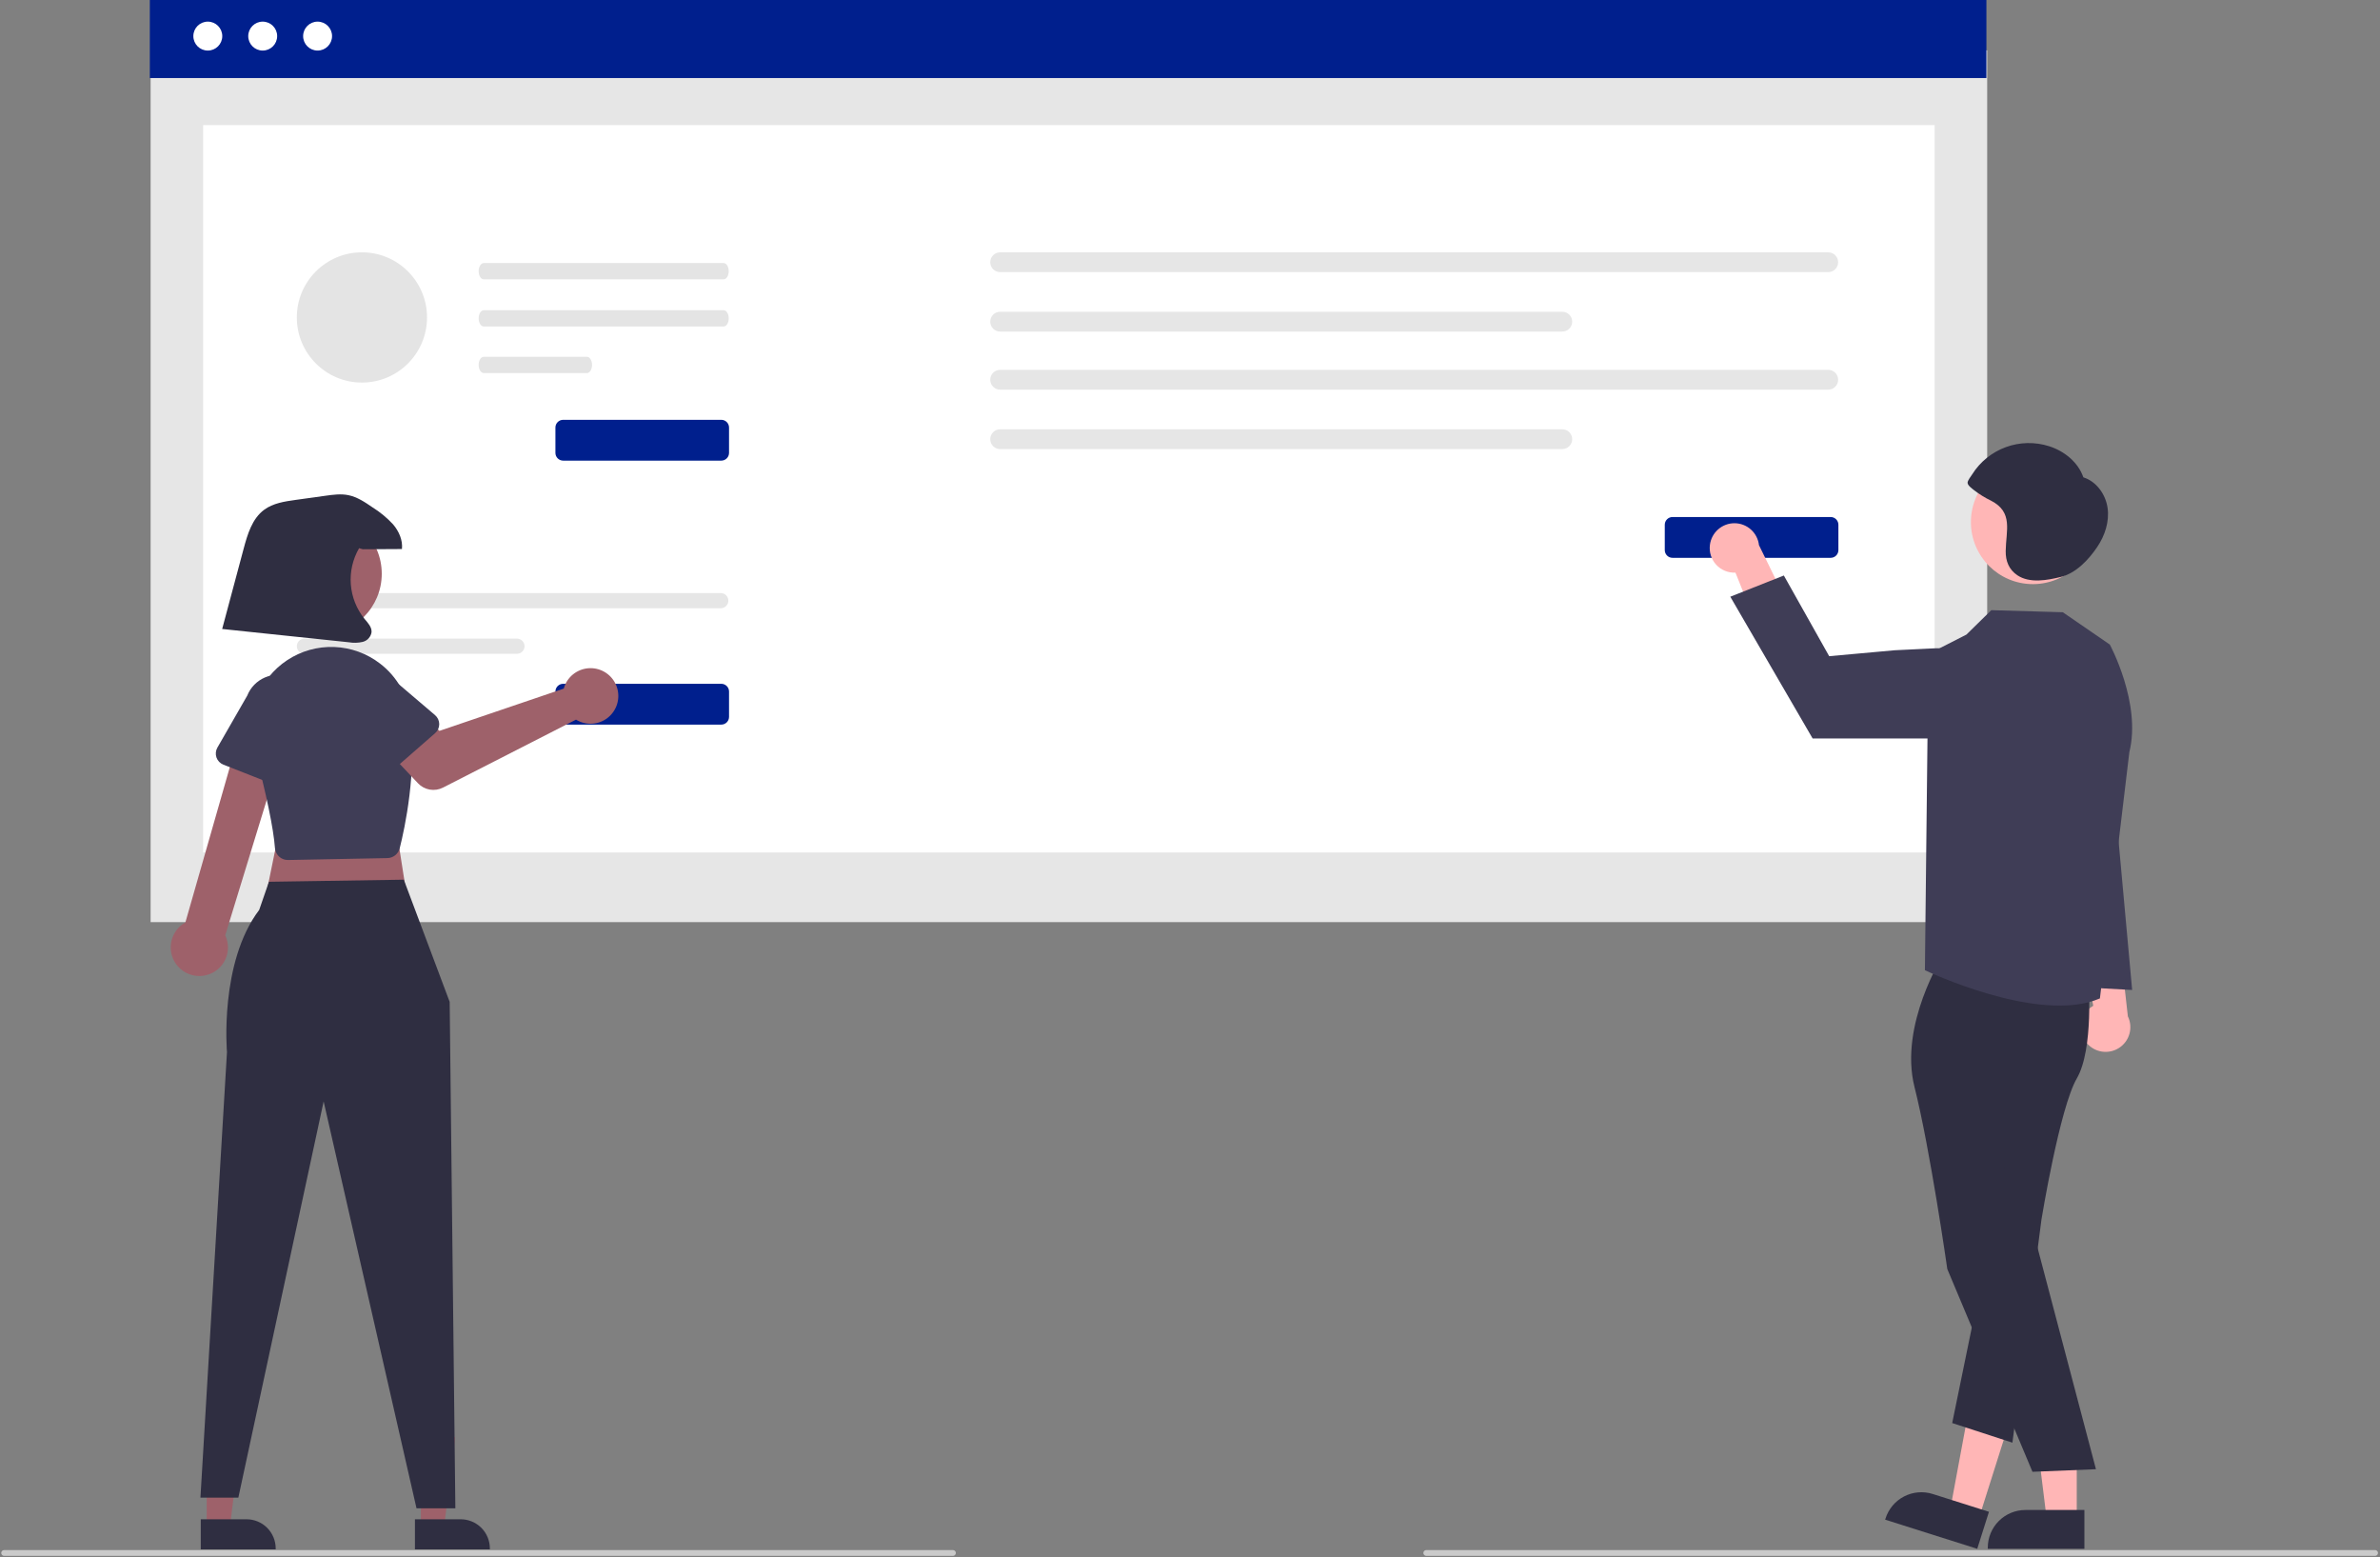 <svg width="974" height="637" viewBox="0 0 974 637" fill="none" xmlns="http://www.w3.org/2000/svg">
<rect x="0" y="0" width="974" height="637" fill="#808080" stroke="none"/>
<g clip-path="url(#clip0_213_285)">
<path d="M853.922 426.661C852.979 425.533 852.296 424.212 851.919 422.79C851.543 421.369 851.483 419.883 851.743 418.436C852.003 416.989 852.577 415.617 853.425 414.416C854.273 413.215 855.374 412.215 856.65 411.485L850.068 376.362L867.188 383.554L870.814 415.805C871.897 418.031 872.127 420.576 871.459 422.96C870.791 425.343 869.272 427.398 867.19 428.736C865.107 430.074 862.607 430.602 860.161 430.22C857.716 429.837 855.496 428.571 853.922 426.661Z" fill="#FFB6B6"/>
<path d="M813.243 20.606H61.638V377.256H813.243V20.606Z" fill="#E6E6E6"/>
<path d="M791.752 51.189H83.13V348.753H791.752V51.189Z" fill="white"/>
<path d="M812.923 0H61.317V31.93H812.923V0Z" fill="#001F8D"/>
<path d="M85.045 20.688C88.314 20.688 90.963 18.038 90.963 14.769C90.963 11.501 88.314 8.851 85.045 8.851C81.777 8.851 79.127 11.501 79.127 14.769C79.127 18.038 81.777 20.688 85.045 20.688Z" fill="white"/>
<path d="M107.509 20.688C110.777 20.688 113.427 18.038 113.427 14.769C113.427 11.501 110.777 8.851 107.509 8.851C104.24 8.851 101.591 11.501 101.591 14.769C101.591 18.038 104.24 20.688 107.509 20.688Z" fill="white"/>
<path d="M129.973 20.688C133.242 20.688 135.892 18.038 135.892 14.769C135.892 11.501 133.242 8.851 129.973 8.851C126.705 8.851 124.055 11.501 124.055 14.769C124.055 18.038 126.705 20.688 129.973 20.688Z" fill="white"/>
<path d="M124.572 242.634C123.75 242.636 122.963 242.965 122.383 243.547C121.803 244.129 121.478 244.917 121.478 245.739C121.478 246.561 121.803 247.349 122.383 247.931C122.963 248.513 123.75 248.842 124.572 248.845H294.978C295.8 248.842 296.587 248.513 297.167 247.931C297.747 247.349 298.072 246.561 298.072 245.739C298.072 244.917 297.747 244.129 297.167 243.547C296.587 242.965 295.8 242.636 294.978 242.634H124.572Z" fill="#E6E6E6"/>
<path d="M124.572 261.268C123.75 261.271 122.963 261.6 122.383 262.182C121.803 262.764 121.478 263.552 121.478 264.374C121.478 265.196 121.803 265.984 122.383 266.566C122.963 267.148 123.75 267.476 124.572 267.479H211.568C212.389 267.476 213.176 267.148 213.756 266.566C214.336 265.984 214.662 265.196 214.662 264.374C214.662 263.552 214.336 262.764 213.756 262.182C213.176 261.6 212.389 261.271 211.568 261.268H124.572Z" fill="#E6E6E6"/>
<path d="M295.192 296.45H230.461C229.623 296.449 228.819 296.115 228.226 295.523C227.633 294.93 227.3 294.126 227.299 293.288V282.916C227.3 282.078 227.633 281.274 228.226 280.681C228.819 280.088 229.623 279.755 230.461 279.754H295.192C296.031 279.755 296.834 280.088 297.427 280.681C298.02 281.274 298.354 282.078 298.355 282.916V293.288C298.354 294.126 298.02 294.93 297.427 295.523C296.834 296.115 296.031 296.449 295.192 296.45Z" fill="#001F8D"/>
<path d="M295.192 188.45H230.461C229.623 188.449 228.819 188.115 228.226 187.523C227.633 186.93 227.3 186.126 227.299 185.288V174.916C227.3 174.078 227.633 173.274 228.226 172.681C228.819 172.088 229.623 171.755 230.461 171.754H295.192C296.031 171.755 296.834 172.088 297.427 172.681C298.02 173.274 298.354 174.078 298.355 174.916V185.288C298.354 186.126 298.02 186.93 297.427 187.523C296.834 188.115 296.031 188.449 295.192 188.45Z" fill="#001F8D"/>
<path d="M409.287 103.23C408.214 103.232 407.185 103.66 406.426 104.419C405.668 105.179 405.242 106.209 405.242 107.282C405.242 108.356 405.668 109.386 406.426 110.146C407.185 110.905 408.214 111.333 409.287 111.335H748.199C749.273 111.333 750.302 110.905 751.06 110.146C751.819 109.386 752.245 108.356 752.245 107.282C752.245 106.209 751.819 105.179 751.06 104.419C750.302 103.66 749.273 103.232 748.199 103.23H409.287Z" fill="#E6E6E6"/>
<path d="M409.287 127.546C408.214 127.547 407.185 127.975 406.426 128.735C405.668 129.494 405.242 130.524 405.242 131.598C405.242 132.671 405.668 133.701 406.426 134.461C407.185 135.221 408.214 135.648 409.287 135.65H639.362C640.436 135.648 641.465 135.221 642.223 134.461C642.982 133.701 643.408 132.671 643.408 131.598C643.408 130.524 642.982 129.494 642.223 128.735C641.465 127.975 640.436 127.547 639.362 127.546H409.287Z" fill="#E6E6E6"/>
<path d="M409.287 151.311C408.214 151.313 407.185 151.74 406.426 152.5C405.668 153.26 405.242 154.289 405.242 155.363C405.242 156.437 405.668 157.466 406.426 158.226C407.185 158.986 408.214 159.414 409.287 159.415H748.199C749.273 159.414 750.302 158.986 751.06 158.226C751.819 157.466 752.245 156.437 752.245 155.363C752.245 154.289 751.819 153.26 751.06 152.5C750.302 151.74 749.273 151.313 748.199 151.311H409.287Z" fill="#E6E6E6"/>
<path d="M409.287 175.626C408.214 175.628 407.185 176.056 406.426 176.815C405.668 177.575 405.242 178.605 405.242 179.679C405.242 180.752 405.668 181.782 406.426 182.542C407.185 183.301 408.214 183.729 409.287 183.731H639.362C640.436 183.729 641.465 183.301 642.223 182.542C642.982 181.782 643.408 180.752 643.408 179.679C643.408 178.605 642.982 177.575 642.223 176.815C641.465 176.056 640.436 175.628 639.362 175.626H409.287Z" fill="#E6E6E6"/>
<path d="M749.192 228.216H684.461C683.623 228.215 682.819 227.882 682.226 227.289C681.633 226.696 681.3 225.892 681.299 225.054V214.683C681.3 213.844 681.633 213.04 682.226 212.448C682.819 211.855 683.623 211.521 684.461 211.52H749.192C750.031 211.521 750.835 211.855 751.427 212.448C752.02 213.04 752.354 213.844 752.355 214.683V225.054C752.354 225.892 752.02 226.696 751.427 227.289C750.835 227.882 750.031 228.215 749.192 228.216Z" fill="#001F8D"/>
<path d="M197.965 107.62C196.815 107.623 195.884 109.117 195.886 110.956C195.889 112.789 196.818 114.275 197.965 114.278H296.144C297.294 114.275 298.225 112.781 298.222 110.942C298.22 109.109 297.291 107.623 296.144 107.62H197.965Z" fill="#E4E4E4"/>
<path d="M197.965 126.912C196.815 126.916 195.884 128.409 195.886 130.248C195.889 132.081 196.818 133.567 197.965 133.571H296.144C297.294 133.567 298.225 132.073 298.222 130.235C298.22 128.401 297.291 126.916 296.144 126.912H197.965Z" fill="#E4E4E4"/>
<path d="M197.965 145.971C196.815 145.975 195.884 147.468 195.886 149.307C195.889 151.141 196.818 152.626 197.965 152.63H240.211C241.361 152.626 242.292 151.133 242.29 149.294C242.287 147.46 241.358 145.975 240.211 145.971H197.965Z" fill="#E4E4E4"/>
<path d="M148.115 156.514C162.829 156.514 174.757 144.586 174.757 129.872C174.757 115.158 162.829 103.23 148.115 103.23C133.401 103.23 121.473 115.158 121.473 129.872C121.473 144.586 133.401 156.514 148.115 156.514Z" fill="#E4E4E4"/>
<path d="M699.772 222.94C699.584 224.398 699.717 225.88 700.163 227.28C700.609 228.681 701.356 229.967 702.353 231.048C703.349 232.129 704.571 232.978 705.931 233.535C707.291 234.093 708.757 234.345 710.226 234.275L723.541 267.436L734.118 252.173L719.852 223.022C719.57 220.563 718.396 218.293 716.553 216.642C714.709 214.99 712.324 214.073 709.849 214.063C707.374 214.052 704.981 214.951 703.124 216.587C701.267 218.223 700.074 220.483 699.772 222.94Z" fill="#FFB6B6"/>
<path d="M849.897 621.765H837.638L831.805 574.477L849.9 574.478L849.897 621.765Z" fill="#FFB6B6"/>
<path d="M853.024 633.649L813.493 633.648V633.148C813.493 629.067 815.115 625.154 818 622.268C820.886 619.383 824.799 617.762 828.88 617.762H828.881L853.025 617.763L853.024 633.649Z" fill="#2F2E41"/>
<path d="M809.779 621.376L798.091 617.675L806.802 570.832L824.052 576.294L809.779 621.376Z" fill="#FFB6B6"/>
<path d="M809.173 633.649L771.486 621.718L771.637 621.241C772.869 617.351 775.596 614.109 779.217 612.229C782.839 610.349 787.059 609.984 790.95 611.216L813.969 618.504L809.173 633.649Z" fill="#2F2E41"/>
<path d="M795.259 390.649C795.259 390.649 777.069 419.212 783.496 444.704C789.924 470.196 796.924 519.196 796.924 519.196L831.776 602.139L857.756 601.079L831.956 503.286L832.976 437.901C832.976 437.901 850.908 406.651 847.416 396.924C843.924 387.196 795.259 390.649 795.259 390.649Z" fill="#2F2E41"/>
<path d="M854.686 400.861C854.686 400.861 856.924 429.196 849.924 441.196C842.924 453.196 835.466 498.869 835.466 498.869L823.568 590.216L798.924 582.196L819.939 479.853L836.456 399.349L854.686 400.861Z" fill="#2F2E41"/>
<path d="M863.424 263.696L844.196 250.479L814.936 249.629L804.746 259.619L789.196 267.56L787.756 396.923C787.756 396.923 834.322 419.243 859.373 408.469L871.424 307.696C876.424 287.696 863.424 263.696 863.424 263.696Z" fill="#3F3D56"/>
<path d="M793.102 302.13H741.813L708.117 244.128L730.028 235.449L748.583 268.457L775.441 266.026L792.21 265.215C794.897 265.086 797.58 265.544 800.072 266.56C802.563 267.575 804.803 269.123 806.634 271.094C808.465 273.065 809.843 275.413 810.672 277.973C811.501 280.532 811.76 283.242 811.432 285.912C810.879 290.385 808.71 294.502 805.335 297.488C801.959 300.475 797.609 302.125 793.102 302.13Z" fill="#3F3D56"/>
<path d="M831.952 238.976C845.963 238.976 857.322 227.618 857.322 213.606C857.322 199.595 845.963 188.236 831.952 188.236C817.94 188.236 806.582 199.595 806.582 213.606C806.582 227.618 817.94 238.976 831.952 238.976Z" fill="#FFB6B6"/>
<path d="M862.521 207.834C861.741 202.265 857.969 196.976 852.605 195.289C850.473 189.1 844.829 184.544 838.592 182.558C832.817 180.716 826.593 180.844 820.898 182.921C815.203 184.998 810.359 188.907 807.125 194.034C806.648 194.785 805.18 196.628 805.221 197.524C805.273 198.661 807.013 199.836 807.887 200.553C810.054 202.227 812.39 203.669 814.858 204.855C823.981 209.585 820.944 217.017 820.82 225.44C820.76 229.533 822.126 233.028 825.617 235.366C830.654 238.74 837.862 237.398 843.343 236.044C849.562 234.507 854.733 229.044 858.279 223.776C861.42 219.111 863.3 213.404 862.521 207.834Z" fill="#2F2E41"/>
<path d="M862.697 296.725L872.569 405.008L840.852 403.307L862.697 296.725Z" fill="#3F3D56"/>
<path d="M971.985 636.537H583.691C583.375 636.536 583.074 636.41 582.851 636.187C582.628 635.964 582.503 635.662 582.503 635.346C582.503 635.031 582.628 634.729 582.851 634.506C583.074 634.283 583.375 634.157 583.691 634.156H971.985C972.3 634.156 972.603 634.281 972.827 634.505C973.05 634.728 973.175 635.031 973.175 635.346C973.175 635.662 973.05 635.965 972.827 636.188C972.603 636.412 972.3 636.537 971.985 636.537Z" fill="#CACACA"/>
<path d="M84.589 624.666H94.098L98.622 587.987H84.587L84.589 624.666Z" fill="#9E616A"/>
<path d="M82.163 621.561L100.891 621.561C104.056 621.561 107.092 622.818 109.33 625.056C111.568 627.294 112.826 630.33 112.826 633.495V633.883L82.164 633.884L82.163 621.561Z" fill="#2F2E41"/>
<path d="M172.238 624.666H181.747L186.271 587.987H172.236L172.238 624.666Z" fill="#9E616A"/>
<path d="M169.812 621.561L188.54 621.561C191.705 621.561 194.741 622.818 196.979 625.056C199.217 627.294 200.475 630.33 200.475 633.495V633.883L169.813 633.884L169.812 621.561Z" fill="#2F2E41"/>
<path d="M160.756 329.996L166.961 369.554L108.012 370.33L115.768 332.323L160.756 329.996Z" fill="#9E616A"/>
<path d="M165.251 359.896L184.026 409.888L186.353 617.067H170.452L132.445 450.61L97.54 612.722H82.027L92.887 430.443C92.887 430.443 89.684 393.858 106.073 372.269L110.062 360.745L165.251 359.896Z" fill="#2F2E41"/>
<path d="M84.716 398.868C86.357 398.42 87.88 397.619 89.178 396.519C90.476 395.419 91.517 394.048 92.228 392.503C92.939 390.957 93.302 389.274 93.293 387.573C93.283 385.872 92.9 384.194 92.171 382.656L117.249 300.896L98.803 297.239L75.867 377.382C73.366 378.777 71.463 381.041 70.52 383.746C69.576 386.45 69.657 389.406 70.748 392.055C71.839 394.703 73.863 396.86 76.437 398.115C79.012 399.371 81.957 399.639 84.716 398.868Z" fill="#9E616A"/>
<path d="M117.791 351.844C117.447 351.844 117.103 351.81 116.766 351.743C115.631 351.516 114.601 350.923 113.834 350.056C113.068 349.189 112.606 348.095 112.52 346.94C111.936 338.957 109.047 325.06 103.932 305.635C102.205 299.033 102.588 292.057 105.026 285.683C107.464 279.31 111.835 273.859 117.527 270.095C123.219 266.331 129.946 264.442 136.766 264.694C143.585 264.945 150.154 267.325 155.553 271.498C159.01 274.146 161.895 277.467 164.035 281.259C166.175 285.052 167.525 289.238 168.004 293.566C170.546 315.954 165.753 338.431 163.575 347.056C163.288 348.182 162.641 349.183 161.731 349.906C160.822 350.629 159.701 351.034 158.539 351.058L117.904 351.843C117.866 351.843 117.828 351.844 117.791 351.844Z" fill="#3F3D56"/>
<path d="M231.319 280.025C231.075 280.573 230.874 281.139 230.719 281.718L179.855 299.002L170.026 290.415L155.13 303.555L171.052 320.446C172.338 321.81 174.032 322.721 175.88 323.04C177.728 323.36 179.63 323.072 181.3 322.219L235.727 294.417C237.696 295.625 239.985 296.204 242.291 296.079C244.596 295.953 246.809 295.129 248.635 293.715C250.46 292.301 251.812 290.365 252.511 288.164C253.209 285.963 253.221 283.602 252.545 281.394C251.869 279.187 250.536 277.237 248.725 275.805C246.913 274.373 244.709 273.526 242.405 273.378C240.1 273.229 237.806 273.785 235.825 274.973C233.845 276.16 232.273 277.923 231.319 280.025Z" fill="#9E616A"/>
<path d="M178.082 299.946L159.54 316.141C159.012 316.602 158.391 316.944 157.72 317.143C157.048 317.342 156.342 317.395 155.648 317.296C154.955 317.198 154.29 316.951 153.701 316.573C153.111 316.195 152.61 315.694 152.232 315.104L138.969 294.452C136.624 291.74 135.451 288.208 135.707 284.632C135.963 281.055 137.627 277.727 140.334 275.376C143.042 273.025 146.571 271.845 150.148 272.093C153.724 272.341 157.056 273.999 159.413 276.701L178.037 292.565C178.57 293.02 178.999 293.584 179.295 294.219C179.59 294.854 179.745 295.545 179.75 296.246C179.754 296.946 179.607 297.639 179.319 298.278C179.031 298.916 178.609 299.486 178.082 299.946Z" fill="#3F3D56"/>
<path d="M114.32 321.83L91.406 312.828C90.754 312.572 90.165 312.178 89.678 311.674C89.192 311.169 88.821 310.566 88.589 309.905C88.357 309.244 88.27 308.541 88.334 307.843C88.398 307.146 88.612 306.471 88.961 305.863L101.187 284.58C102.516 281.252 105.111 278.586 108.403 277.168C111.694 275.749 115.414 275.694 118.746 277.015C122.078 278.335 124.751 280.923 126.178 284.211C127.604 287.499 127.669 291.218 126.358 294.554L120.851 318.391C120.693 319.074 120.39 319.714 119.963 320.269C119.535 320.824 118.993 321.28 118.373 321.606C117.753 321.932 117.07 322.121 116.371 322.16C115.671 322.198 114.972 322.086 114.32 321.83Z" fill="#3F3D56"/>
<path d="M131.306 259.654C145.071 259.654 156.231 248.495 156.231 234.729C156.231 220.964 145.071 209.804 131.306 209.804C117.54 209.804 106.381 220.964 106.381 234.729C106.381 248.495 117.54 259.654 131.306 259.654Z" fill="#9E616A"/>
<path d="M389.985 636.537H1.691C1.376 636.536 1.074 636.41 0.851 636.187C0.628 635.964 0.503 635.662 0.503 635.346C0.503 635.031 0.628 634.729 0.851 634.506C1.074 634.283 1.376 634.157 1.691 634.156H389.985C390.3 634.157 390.602 634.283 390.824 634.506C391.047 634.729 391.172 635.031 391.172 635.346C391.172 635.662 391.047 635.964 390.824 636.187C390.602 636.41 390.3 636.536 389.985 636.537Z" fill="#CACACA"/>
<path d="M148.452 224.71C153.8 224.68 159.147 224.649 164.495 224.619C164.875 220.975 163.253 217.349 160.89 214.548C158.399 211.854 155.559 209.506 152.444 207.566C149.377 205.461 146.199 203.308 142.553 202.573C139.496 201.956 136.337 202.384 133.249 202.813C129.154 203.383 125.059 203.952 120.964 204.521C116.469 205.147 111.765 205.853 108.115 208.549C103.177 212.195 101.288 218.583 99.702 224.512L90.92 257.327L142.791 262.768C144.667 263.091 146.589 263.036 148.444 262.604C149.367 262.372 150.202 261.874 150.845 261.171C151.487 260.468 151.909 259.592 152.058 258.652C152.208 256.536 150.53 254.805 149.167 253.18C145.916 249.152 143.964 244.231 143.571 239.07C143.177 233.908 144.36 228.749 146.962 224.274L148.452 224.71Z" fill="#2F2E41"/>
</g>
<defs>
<clipPath id="clip0_213_285">
<rect width="972.675" height="636.537" fill="white" transform="translate(0.5)"/>
</clipPath>
</defs>
</svg>
